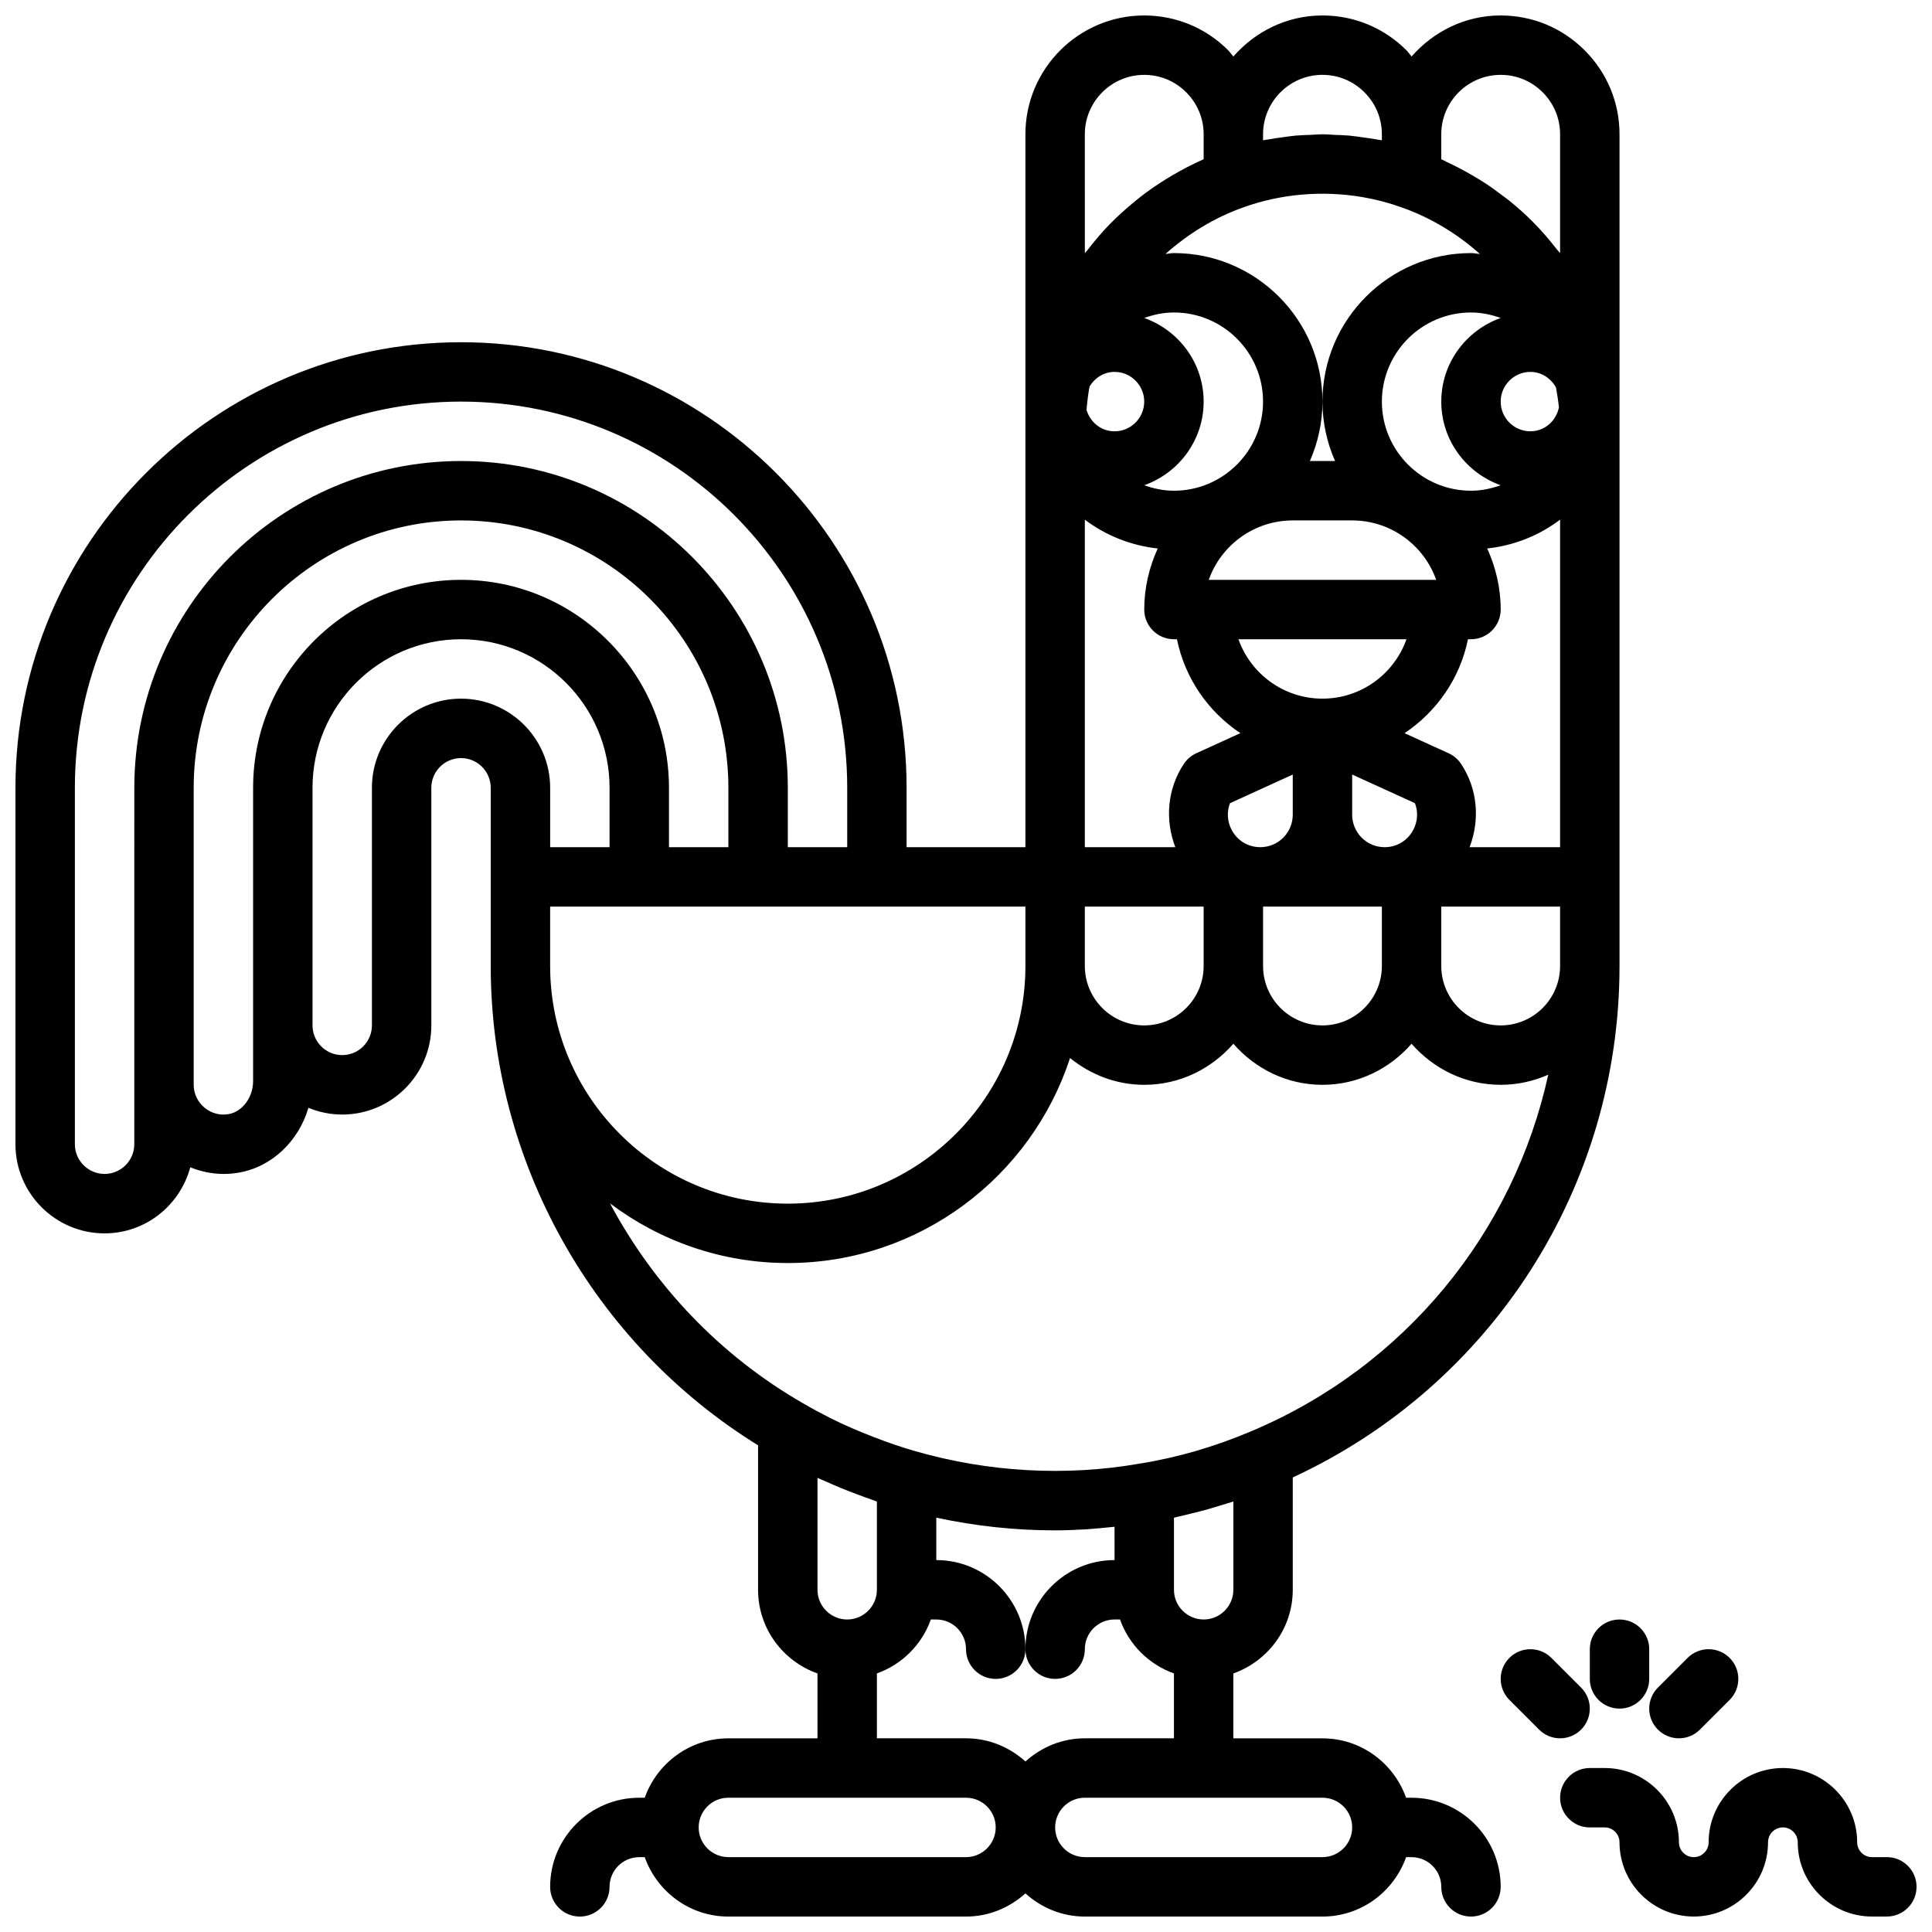 <?xml version="1.0" encoding="UTF-8"?>
<!-- The Best Svg Icon site in the world: iconSvg.co, Visit us! https://iconsvg.co -->
<svg width="800px" height="800px" version="1.1" viewBox="144 144 512 512" xmlns="http://www.w3.org/2000/svg">
 <defs>
  <clipPath id="a">
   <path d="m148.09 148.09h503.81v503.81h-503.81z"/>
  </clipPath>
 </defs>
 <g clip-path="url(#a)">
  <path d="m563.95 157.33c-5.953-5.957-13.855-9.234-22.254-9.234-9.449 0-17.84 4.269-23.617 10.883-0.473-0.539-0.848-1.141-1.359-1.652-5.953-5.953-13.855-9.23-22.258-9.23-9.449 0-17.84 4.269-23.617 10.883-0.473-0.539-0.848-1.141-1.359-1.652-5.953-5.953-13.855-9.23-22.254-9.23-17.363 0-31.488 14.125-31.488 31.488v188.93h-31.488v-15.742c0-65.109-52.973-118.08-118.08-118.08-65.105 0.004-118.08 52.973-118.08 118.08v94.465c0 13.023 10.594 23.617 23.617 23.617 10.898 0 20.004-7.457 22.715-17.508 2.793 1.125 5.766 1.758 8.809 1.758 1.316 0 2.641-0.113 3.965-0.332 8.898-1.5 15.973-8.43 18.531-17.199 2.762 1.145 5.781 1.793 8.957 1.793 13.023 0 23.617-10.594 23.617-23.617v-62.977c0-4.34 3.531-7.871 7.871-7.871 4.34 0 7.871 3.531 7.871 7.871v47.234c0 51.734 27.078 99.949 70.848 127.02v38.293c0 10.25 6.602 18.906 15.742 22.164v17.195h-23.617c-10.25 0-18.906 6.602-22.164 15.742h-1.449c-13.023 0-23.617 10.594-23.617 23.617 0 4.348 3.523 7.871 7.871 7.871s7.871-3.523 7.871-7.871c0-4.34 3.531-7.871 7.871-7.871h1.449c3.266 9.141 11.922 15.742 22.172 15.742h62.977c6.07 0 11.555-2.367 15.742-6.141 4.188 3.777 9.676 6.141 15.746 6.141h62.977c10.25 0 18.906-6.602 22.164-15.742h1.449c4.34 0 7.871 3.531 7.871 7.871 0 4.348 3.523 7.871 7.871 7.871 4.348 0 7.871-3.523 7.871-7.871 0-13.023-10.594-23.617-23.617-23.617h-1.449c-3.258-9.141-11.914-15.742-22.164-15.742h-23.617v-17.195c9.145-3.262 15.746-11.918 15.746-22.164v-29.781c52.742-24.434 86.594-77.004 86.594-135.53v-220.42c0-8.398-3.277-16.301-9.234-22.254zm-6.512 242.67c0 8.684-7.062 15.742-15.742 15.742-8.684 0-15.742-7.062-15.742-15.742v-15.742h31.488zm-94.461 0c0 8.684-7.062 15.742-15.742 15.742-8.684 0-15.742-7.062-15.742-15.742v-15.742h31.488zm42.141-203.76c3.523 0.605 6.992 1.516 10.352 2.731 7.66 2.691 14.699 6.961 20.723 12.336-0.801-0.047-1.559-0.238-2.367-0.238-21.703 0-39.359 17.66-39.359 39.359 0 5.602 1.215 10.914 3.336 15.742h-6.672c2.117-4.828 3.332-10.137 3.332-15.742 0-21.703-17.66-39.359-39.359-39.359-0.77 0-1.484 0.184-2.242 0.227 5.957-5.273 12.844-9.598 20.66-12.348 9.984-3.609 21.066-4.512 31.598-2.707zm-65.758 62.059c-3.559 0-6.457-2.422-7.426-5.672 0.191-2.098 0.422-4.172 0.816-6.215 1.383-2.262 3.766-3.856 6.609-3.856 4.34 0 7.871 3.531 7.871 7.871 0 4.34-3.531 7.871-7.871 7.871zm7.871-30.035c2.473-0.883 5.098-1.453 7.871-1.453 13.023 0 23.617 10.594 23.617 23.617 0 13.023-10.594 23.617-23.617 23.617-2.773 0-5.398-0.57-7.871-1.449 9.145-3.262 15.746-11.918 15.746-22.168s-6.602-18.906-15.746-22.164zm102.34 14.293c2.945 0 5.426 1.699 6.773 4.102 0.328 1.758 0.605 3.523 0.785 5.316-0.742 3.578-3.766 6.324-7.559 6.324-4.34 0-7.871-3.531-7.871-7.871 0-4.34 3.531-7.871 7.871-7.871zm-7.871-14.293c-9.145 3.258-15.746 11.914-15.746 22.164s6.602 18.906 15.742 22.164c-2.473 0.883-5.094 1.453-7.867 1.453-13.023 0-23.617-10.594-23.617-23.617 0-13.023 10.594-23.617 23.617-23.617 2.773 0 5.394 0.57 7.871 1.453zm-17.094 69.398h-60.277c3.246-9.164 12.004-15.746 22.266-15.746h15.742c10.266 0 19.023 6.582 22.27 15.746zm-7.871 15.742c-3.25 9.164-12.004 15.742-22.27 15.742-10.262 0-19.02-6.582-22.266-15.742zm1.773 50.566c-1.52 2.844-4.352 4.539-7.574 4.539-4.738 0-8.594-3.856-8.594-8.598v-10.652l16.633 7.586c0.895 2.309 0.746 4.859-0.465 7.125zm-31.914-4.059c0 4.742-3.856 8.598-8.594 8.598-3.223 0-6.055-1.695-7.574-4.539-1.211-2.266-1.355-4.816-0.461-7.117l16.629-7.59zm44.59-13.496c-0.812-1.219-1.949-2.188-3.281-2.793l-11.684-5.328c8.508-5.672 14.703-14.539 16.812-24.891h0.797c4.348 0 7.871-3.523 7.871-7.871 0-5.781-1.324-11.23-3.574-16.18 7.215-0.797 13.812-3.469 19.316-7.637v86.793h-23.98c2.785-7.301 2.129-15.484-2.277-22.094zm-99.691-64.699c5.508 4.168 12.105 6.84 19.316 7.637-2.25 4.949-3.574 10.398-3.574 16.18 0 4.348 3.523 7.871 7.871 7.871h0.797c2.109 10.352 8.305 19.219 16.812 24.887l-11.684 5.328c-1.332 0.605-2.473 1.574-3.281 2.793-4.406 6.613-5.062 14.797-2.281 22.098h-23.977zm47.23 102.54h31.488v15.742c0 8.684-7.062 15.742-15.742 15.742-8.684 0-15.742-7.062-15.742-15.742zm62.977-220.42c4.195 0 8.145 1.641 11.125 4.621 2.977 2.981 4.617 6.93 4.617 11.125v31.484c-0.242-0.32-0.551-0.598-0.801-0.914-2.019-2.586-4.152-5.102-6.516-7.449-1.895-1.918-3.918-3.707-6.016-5.418-0.688-0.566-1.422-1.07-2.133-1.609-1.449-1.102-2.918-2.172-4.445-3.168-0.883-0.578-1.781-1.113-2.684-1.652-1.449-0.867-2.918-1.684-4.422-2.457-0.957-0.492-1.914-0.973-2.891-1.426-0.531-0.25-1.039-0.547-1.582-0.785v-6.606c0-8.684 7.062-15.746 15.746-15.746zm-47.234 0c4.195 0 8.145 1.641 11.125 4.621 2.981 2.981 4.621 6.93 4.621 11.125v1.586c-0.449-0.09-0.91-0.121-1.359-0.207-1.215-0.227-2.438-0.391-3.664-0.559-1.219-0.168-2.434-0.355-3.664-0.469-1.281-0.113-2.566-0.141-3.852-0.191-1.07-0.043-2.129-0.16-3.207-0.16-1.016 0-2.012 0.113-3.023 0.152-1.363 0.051-2.727 0.082-4.086 0.203-1.164 0.105-2.309 0.285-3.457 0.441-1.305 0.176-2.602 0.352-3.891 0.594-0.426 0.082-0.863 0.109-1.285 0.195v-1.586c0-8.684 7.062-15.746 15.742-15.746zm-62.973 15.746c0-8.684 7.062-15.742 15.742-15.742 4.195 0 8.145 1.641 11.125 4.621 2.977 2.977 4.621 6.926 4.621 11.121v6.606c-0.062 0.027-0.117 0.066-0.18 0.094-2.812 1.23-5.504 2.656-8.117 4.188-0.496 0.289-0.992 0.574-1.477 0.875-2.527 1.555-4.957 3.234-7.273 5.051-0.387 0.305-0.758 0.625-1.141 0.938-2.301 1.875-4.512 3.848-6.578 5.961-0.082 0.082-0.168 0.156-0.25 0.238-2.098 2.164-4.027 4.477-5.859 6.863-0.195 0.242-0.426 0.457-0.613 0.711zm-15.746 220.42c0 34.723-28.25 62.977-62.977 62.977-34.723 0-62.977-28.25-62.977-62.977v-15.742h125.95zm-236.16 47.23c0 4.34-3.531 7.871-7.871 7.871-4.34 0-7.871-3.531-7.871-7.871l-0.004-94.465c0-56.43 45.906-102.34 102.34-102.34s102.34 45.906 102.34 102.34v15.742h-15.742v-15.742c0-47.746-38.844-86.594-86.594-86.594-47.746 0.004-86.59 38.848-86.59 86.594zm31.488-16.703c0 4.273-2.848 8.102-6.488 8.715-3.18 0.551-5.402-0.867-6.441-1.746-1.789-1.516-2.816-3.703-2.816-6.008v-78.723c0-39.062 31.785-70.848 70.848-70.848s70.848 31.785 70.848 70.848v15.742h-15.742v-15.742c0-30.387-24.719-55.105-55.105-55.105s-55.105 24.719-55.105 55.105v62.977zm55.105-101.38c-13.023 0-23.617 10.594-23.617 23.617v62.977c0 4.34-3.531 7.871-7.871 7.871s-7.871-3.531-7.871-7.871v-62.977c0-21.703 17.66-39.359 39.359-39.359 21.703 0 39.359 17.66 39.359 39.359v15.742h-15.742v-15.742c-0.004-13.023-10.598-23.617-23.617-23.617zm100.51 209.12c1.496 0.617 3 1.195 4.508 1.762 1.23 0.461 2.457 0.918 3.691 1.344 0.504 0.172 0.992 0.379 1.496 0.543v23.391c0 4.34-3.531 7.871-7.871 7.871-4.34 0-7.871-3.531-7.871-7.871v-29.656c0.785 0.367 1.59 0.676 2.383 1.031 1.215 0.543 2.434 1.078 3.664 1.586zm33.312 97.887h-62.977c-4.34 0-7.871-3.531-7.871-7.871 0-4.34 3.531-7.871 7.871-7.871h62.977c4.34 0 7.871 3.531 7.871 7.871 0 4.336-3.531 7.871-7.871 7.871zm102.34-7.871c0 4.34-3.531 7.871-7.871 7.871h-62.977c-4.34 0-7.871-3.531-7.871-7.871 0-4.34 3.531-7.871 7.871-7.871h62.977c4.336-0.004 7.871 3.531 7.871 7.871zm-70.848-23.617c-6.07 0-11.555 2.367-15.742 6.141-4.191-3.777-9.676-6.141-15.746-6.141h-23.617v-17.195c6.668-2.379 11.914-7.625 14.293-14.293h1.449c4.34 0 7.871 3.531 7.871 7.871 0 4.348 3.523 7.871 7.871 7.871 4.348 0 7.871-3.523 7.871-7.871 0-13.023-10.594-23.617-23.617-23.617v-11.238c10.355 2.234 20.906 3.367 31.492 3.367 5.281 0 10.535-0.391 15.742-0.957l0.004 8.828c-13.023 0-23.617 10.594-23.617 23.617 0 4.348 3.523 7.871 7.871 7.871 4.348 0 7.871-3.523 7.871-7.871 0-4.34 3.531-7.871 7.871-7.871h1.449c2.383 6.668 7.629 11.914 14.297 14.293v17.195zm39.359-39.359c0 4.34-3.531 7.871-7.871 7.871-4.34 0-7.871-3.531-7.871-7.871v-19.109c0.301-0.062 0.598-0.152 0.898-0.215 1.191-0.258 2.379-0.566 3.566-0.859 1.539-0.379 3.082-0.754 4.617-1.188 1.188-0.336 2.367-0.711 3.555-1.078 1.035-0.32 2.078-0.598 3.109-0.941zm4.793-42.039c-9.719 4.133-19.691 7.027-29.766 8.625-19.578 3.41-40.098 2.234-59.469-3.363-3.633-1.031-7.211-2.293-10.766-3.66-3.965-1.527-7.887-3.199-11.727-5.133-2.422-1.223-4.816-2.519-7.176-3.898-0.004-0.004-0.008-0.004-0.012-0.004-0.008-0.004-0.016-0.008-0.023-0.012-21.969-12.66-39.449-31.191-51.047-52.914 13.148 9.875 29.43 15.805 47.109 15.805 34.887 0 64.508-22.832 74.805-54.324 5.406 4.367 12.188 7.094 19.66 7.094 9.449 0 17.84-4.269 23.617-10.883 5.773 6.609 14.168 10.883 23.613 10.883 9.449 0 17.84-4.269 23.617-10.883 5.777 6.609 14.168 10.883 23.617 10.883 4.488 0 8.738-0.977 12.605-2.676-9.176 41.867-38.02 77.344-78.66 94.461zm168.39 128.63h-3.938c-10.852 0-19.68-8.828-19.68-19.68 0-2.172-1.766-3.938-3.938-3.938-2.168 0.004-3.934 1.766-3.934 3.938 0 10.852-8.828 19.68-19.68 19.68-10.852 0-19.68-8.828-19.68-19.68 0-2.172-1.766-3.938-3.938-3.938l-3.934 0.004c-4.348 0-7.871-3.523-7.871-7.871 0-4.348 3.523-7.871 7.871-7.871h3.938c10.852 0 19.68 8.828 19.68 19.68 0 2.172 1.766 3.938 3.938 3.938 2.172 0 3.938-1.766 3.938-3.938 0-10.852 8.828-19.68 19.68-19.68s19.68 8.828 19.68 19.68c0 2.172 1.766 3.938 3.938 3.938l3.93-0.004c4.348 0 7.871 3.523 7.871 7.871s-3.523 7.871-7.871 7.871zm-70.848-55.102c-4.348 0-7.871-3.523-7.871-7.871v-7.871c0-4.348 3.523-7.871 7.871-7.871s7.871 3.523 7.871 7.871v7.871c0 4.344-3.523 7.871-7.871 7.871zm15.742 7.871c-2.016 0-4.027-0.77-5.566-2.305-3.074-3.074-3.074-8.055 0-11.133l7.871-7.871c3.074-3.074 8.055-3.074 11.133 0 3.074 3.074 3.074 8.055 0 11.133l-7.871 7.871c-1.535 1.535-3.551 2.305-5.566 2.305zm-31.488 0c-2.016 0-4.027-0.77-5.566-2.305l-7.871-7.871c-3.074-3.074-3.074-8.055 0-11.133 3.074-3.074 8.055-3.074 11.133 0l7.871 7.871c3.074 3.074 3.074 8.055 0 11.133-1.535 1.535-3.551 2.305-5.566 2.305z"/>
 </g>
</svg>